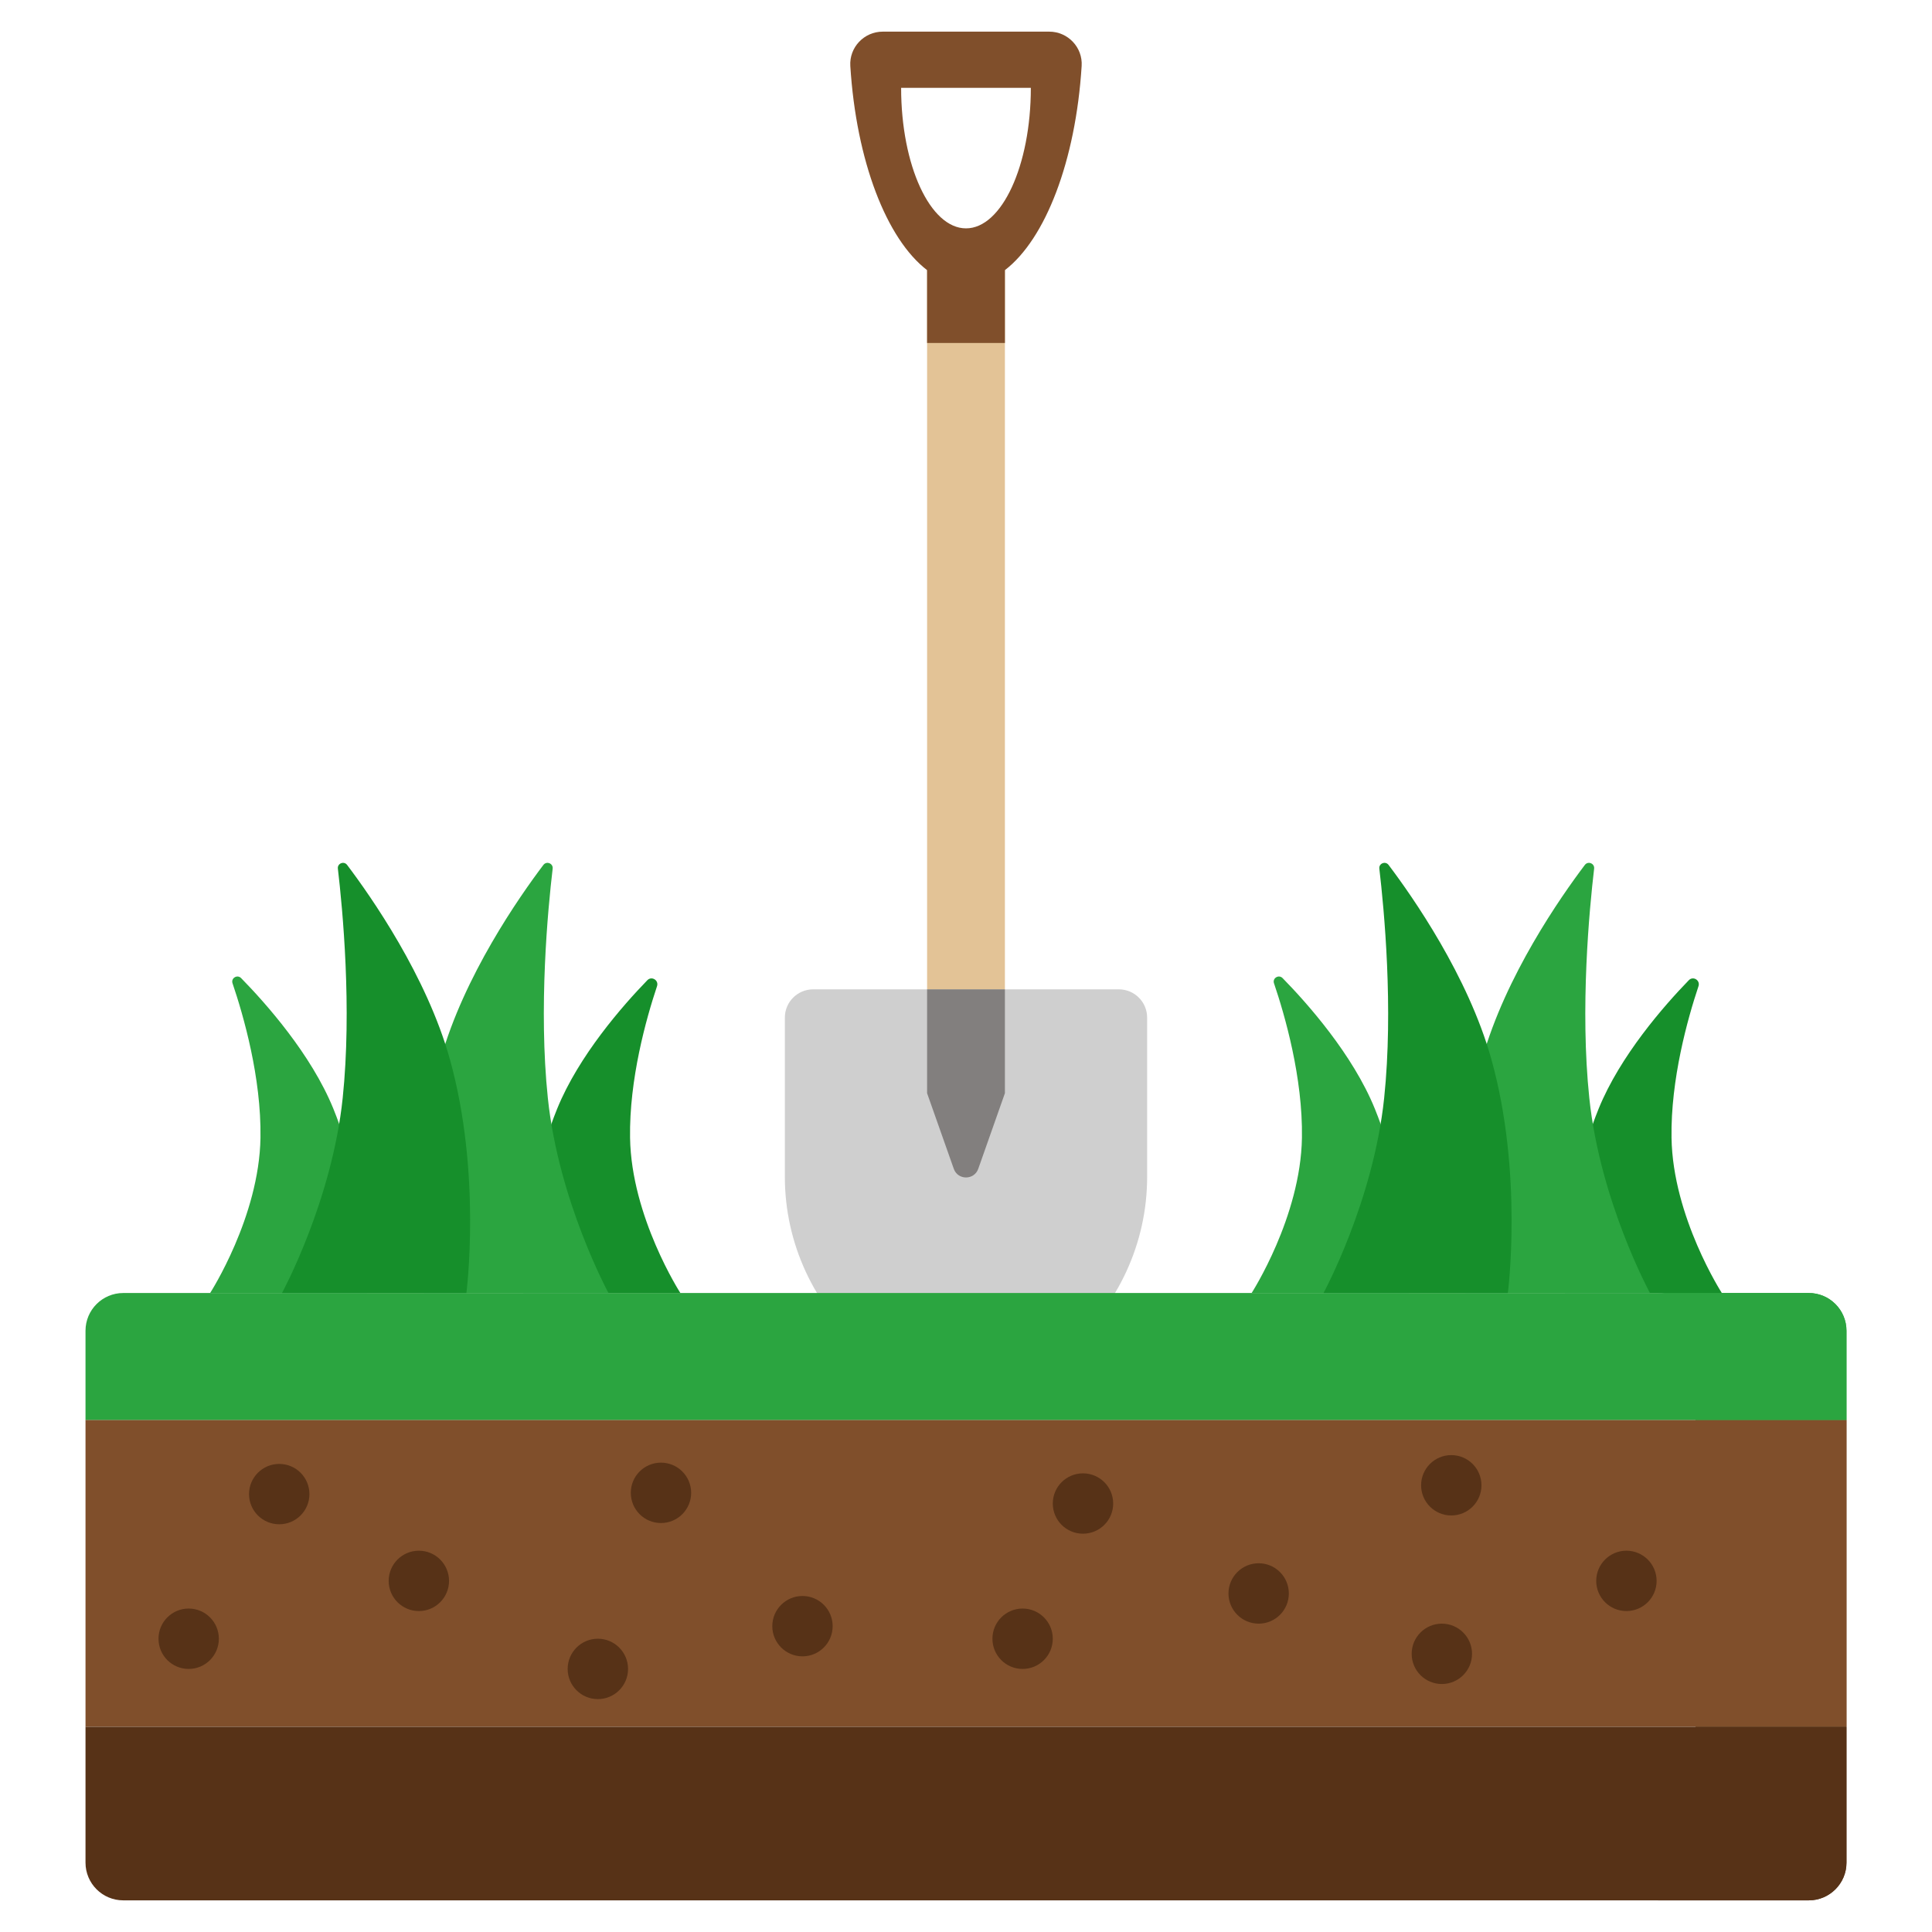 <svg width="50" height="50" viewBox="0 0 50 50" fill="none" xmlns="http://www.w3.org/2000/svg">
<path d="M29.688 30.457C29.688 32.169 28.937 33.792 27.639 34.908C26.709 35.707 25.671 36.444 25 36.444C24.329 36.444 23.291 35.707 22.361 34.908C21.063 33.792 20.312 32.169 20.312 30.457V26.336C20.312 25.932 20.64 25.604 21.045 25.604H28.955C29.36 25.604 29.688 25.932 29.688 26.336V30.457Z" fill="#CFCFCF"/>
<path d="M23.993 6.358H26.007V25.604H23.993V6.358Z" fill="#E3C396"/>
<path d="M26.007 25.604H23.993V28.292L24.684 30.249C24.789 30.547 25.211 30.547 25.317 30.249L26.007 28.292V25.604Z" fill="#827F7E"/>
<path d="M27.993 1.708C28.024 1.226 27.637 0.819 27.155 0.819H22.845C22.362 0.819 21.976 1.226 22.006 1.708C22.16 4.165 22.943 6.187 23.993 6.991V8.876H26.007V6.991C27.056 6.187 27.839 4.165 27.993 1.708ZM23.321 2.274H26.678C26.678 4.282 25.927 5.91 25 5.91C24.073 5.91 23.321 4.282 23.321 2.274Z" fill="#804F2B"/>
<path d="M2.213 36.746H47.786V44.689H2.213V36.746Z" fill="#804F2B"/>
<path d="M43.88 36.746H47.787V44.689H43.88V36.746Z" fill="#804F2B"/>
<path d="M46.81 33.463H3.19C2.651 33.463 2.213 33.9 2.213 34.44V36.746H47.786V34.44C47.786 33.9 47.349 33.463 46.81 33.463Z" fill="#2BA540"/>
<path d="M46.81 33.463H42.904C43.443 33.463 43.88 33.9 43.88 34.44V36.746H47.787V34.44C47.787 33.9 47.349 33.463 46.81 33.463Z" fill="#2BA540"/>
<path d="M47.786 44.689H2.213V48.205C2.213 48.744 2.651 49.181 3.19 49.181H46.81C47.349 49.181 47.786 48.744 47.786 48.205V44.689H47.786Z" fill="#573217"/>
<path d="M43.88 44.689V48.205C43.88 48.744 43.443 49.181 42.904 49.181H46.81C47.349 49.181 47.787 48.744 47.787 48.205V44.689H43.88Z" fill="#573217"/>
<path d="M10.84 41.694C11.271 41.694 11.621 41.345 11.621 40.913C11.621 40.482 11.271 40.132 10.84 40.132C10.408 40.132 10.059 40.482 10.059 40.913C10.059 41.345 10.408 41.694 10.84 41.694Z" fill="#573217"/>
<path d="M20.768 42.866C21.2 42.866 21.549 42.516 21.549 42.085C21.549 41.654 21.2 41.304 20.768 41.304C20.337 41.304 19.987 41.654 19.987 42.085C19.987 42.516 20.337 42.866 20.768 42.866Z" fill="#573217"/>
<path d="M17.106 39.416C17.537 39.416 17.887 39.066 17.887 38.634C17.887 38.203 17.537 37.853 17.106 37.853C16.674 37.853 16.325 38.203 16.325 38.634C16.325 39.066 16.674 39.416 17.106 39.416Z" fill="#573217"/>
<path d="M15.473 43.973C15.904 43.973 16.254 43.623 16.254 43.192C16.254 42.76 15.904 42.41 15.473 42.41C15.041 42.41 14.691 42.76 14.691 43.192C14.691 43.623 15.041 43.973 15.473 43.973Z" fill="#573217"/>
<path d="M7.227 39.448C7.658 39.448 8.008 39.099 8.008 38.667C8.008 38.236 7.658 37.886 7.227 37.886C6.795 37.886 6.445 38.236 6.445 38.667C6.445 39.099 6.795 39.448 7.227 39.448Z" fill="#573217"/>
<path d="M4.883 43.192C5.314 43.192 5.664 42.842 5.664 42.41C5.664 41.979 5.314 41.629 4.883 41.629C4.451 41.629 4.102 41.979 4.102 42.41C4.102 42.842 4.451 43.192 4.883 43.192Z" fill="#573217"/>
<path d="M26.465 43.192C26.896 43.192 27.246 42.842 27.246 42.41C27.246 41.979 26.896 41.629 26.465 41.629C26.033 41.629 25.684 41.979 25.684 42.41C25.684 42.842 26.033 43.192 26.465 43.192Z" fill="#573217"/>
<path d="M32.574 42.02C33.006 42.02 33.355 41.67 33.355 41.239C33.355 40.807 33.006 40.457 32.574 40.457C32.143 40.457 31.793 40.807 31.793 41.239C31.793 41.67 32.143 42.02 32.574 42.02Z" fill="#573217"/>
<path d="M37.315 43.582C37.746 43.582 38.096 43.233 38.096 42.801C38.096 42.37 37.746 42.02 37.315 42.02C36.883 42.02 36.534 42.37 36.534 42.801C36.534 43.233 36.883 43.582 37.315 43.582Z" fill="#573217"/>
<path d="M37.559 39.22C37.991 39.22 38.34 38.87 38.34 38.439C38.34 38.008 37.991 37.658 37.559 37.658C37.128 37.658 36.778 38.008 36.778 38.439C36.778 38.87 37.128 39.22 37.559 39.22Z" fill="#573217"/>
<path d="M28.027 39.692C28.459 39.692 28.809 39.343 28.809 38.911C28.809 38.48 28.459 38.13 28.027 38.13C27.596 38.13 27.246 38.48 27.246 38.911C27.246 39.343 27.596 39.692 28.027 39.692Z" fill="#573217"/>
<path d="M42.091 41.694C42.523 41.694 42.873 41.345 42.873 40.913C42.873 40.482 42.523 40.132 42.091 40.132C41.66 40.132 41.31 40.482 41.31 40.913C41.31 41.345 41.66 41.694 42.091 41.694Z" fill="#573217"/>
<path d="M5.438 33.463C5.438 33.463 6.709 31.495 6.741 29.446C6.766 27.888 6.297 26.268 6.018 25.448C5.972 25.314 6.14 25.212 6.24 25.313C6.873 25.959 8.053 27.283 8.627 28.693C9.559 30.983 9.503 33.463 9.503 33.463H5.438Z" fill="#2BA540"/>
<path d="M17.608 33.463C17.608 33.463 16.338 31.495 16.306 29.446C16.282 27.934 16.723 26.363 17.004 25.522C17.055 25.369 16.865 25.252 16.753 25.368C16.109 26.032 14.978 27.322 14.42 28.693C13.488 30.983 13.543 33.463 13.543 33.463H17.608Z" fill="#168F2B"/>
<path d="M15.748 33.463H10.976C10.976 33.463 10.574 30.375 11.406 27.404C12.006 25.26 13.438 23.211 14.063 22.384C14.146 22.276 14.318 22.345 14.303 22.48C14.179 23.524 13.935 26.094 14.178 28.416C14.457 31.093 15.748 33.463 15.748 33.463Z" fill="#2BA540"/>
<path d="M7.298 33.463H12.07C12.07 33.463 12.472 30.375 11.64 27.404C11.04 25.26 9.608 23.211 8.983 22.384C8.901 22.276 8.728 22.345 8.744 22.48C8.867 23.524 9.111 26.094 8.869 28.416C8.589 31.093 7.298 33.463 7.298 33.463Z" fill="#168F2B"/>
<path d="M32.392 33.463C32.392 33.463 33.662 31.495 33.694 29.446C33.719 27.888 33.25 26.268 32.971 25.448C32.925 25.314 33.094 25.212 33.193 25.313C33.826 25.959 35.006 27.283 35.58 28.693C36.512 30.983 36.456 33.463 36.456 33.463H32.392Z" fill="#2BA540"/>
<path d="M44.561 33.463C44.561 33.463 43.291 31.495 43.259 29.446C43.235 27.934 43.676 26.363 43.957 25.522C44.008 25.369 43.818 25.252 43.706 25.368C43.062 26.032 41.931 27.322 41.373 28.693C40.441 30.983 40.496 33.463 40.496 33.463H44.561Z" fill="#168F2B"/>
<path d="M42.701 33.463H37.929C37.929 33.463 37.527 30.375 38.359 27.404C38.959 25.26 40.391 23.211 41.016 22.384C41.099 22.276 41.271 22.345 41.256 22.48C41.133 23.524 40.888 26.094 41.131 28.416C41.41 31.093 42.701 33.463 42.701 33.463Z" fill="#2BA540"/>
<path d="M34.252 33.463H39.023C39.023 33.463 39.425 30.375 38.594 27.404C37.993 25.26 36.561 23.211 35.936 22.384C35.854 22.276 35.681 22.345 35.697 22.48C35.82 23.524 36.065 26.094 35.822 28.416C35.542 31.093 34.252 33.463 34.252 33.463Z" fill="#168F2B"/>
</svg>
